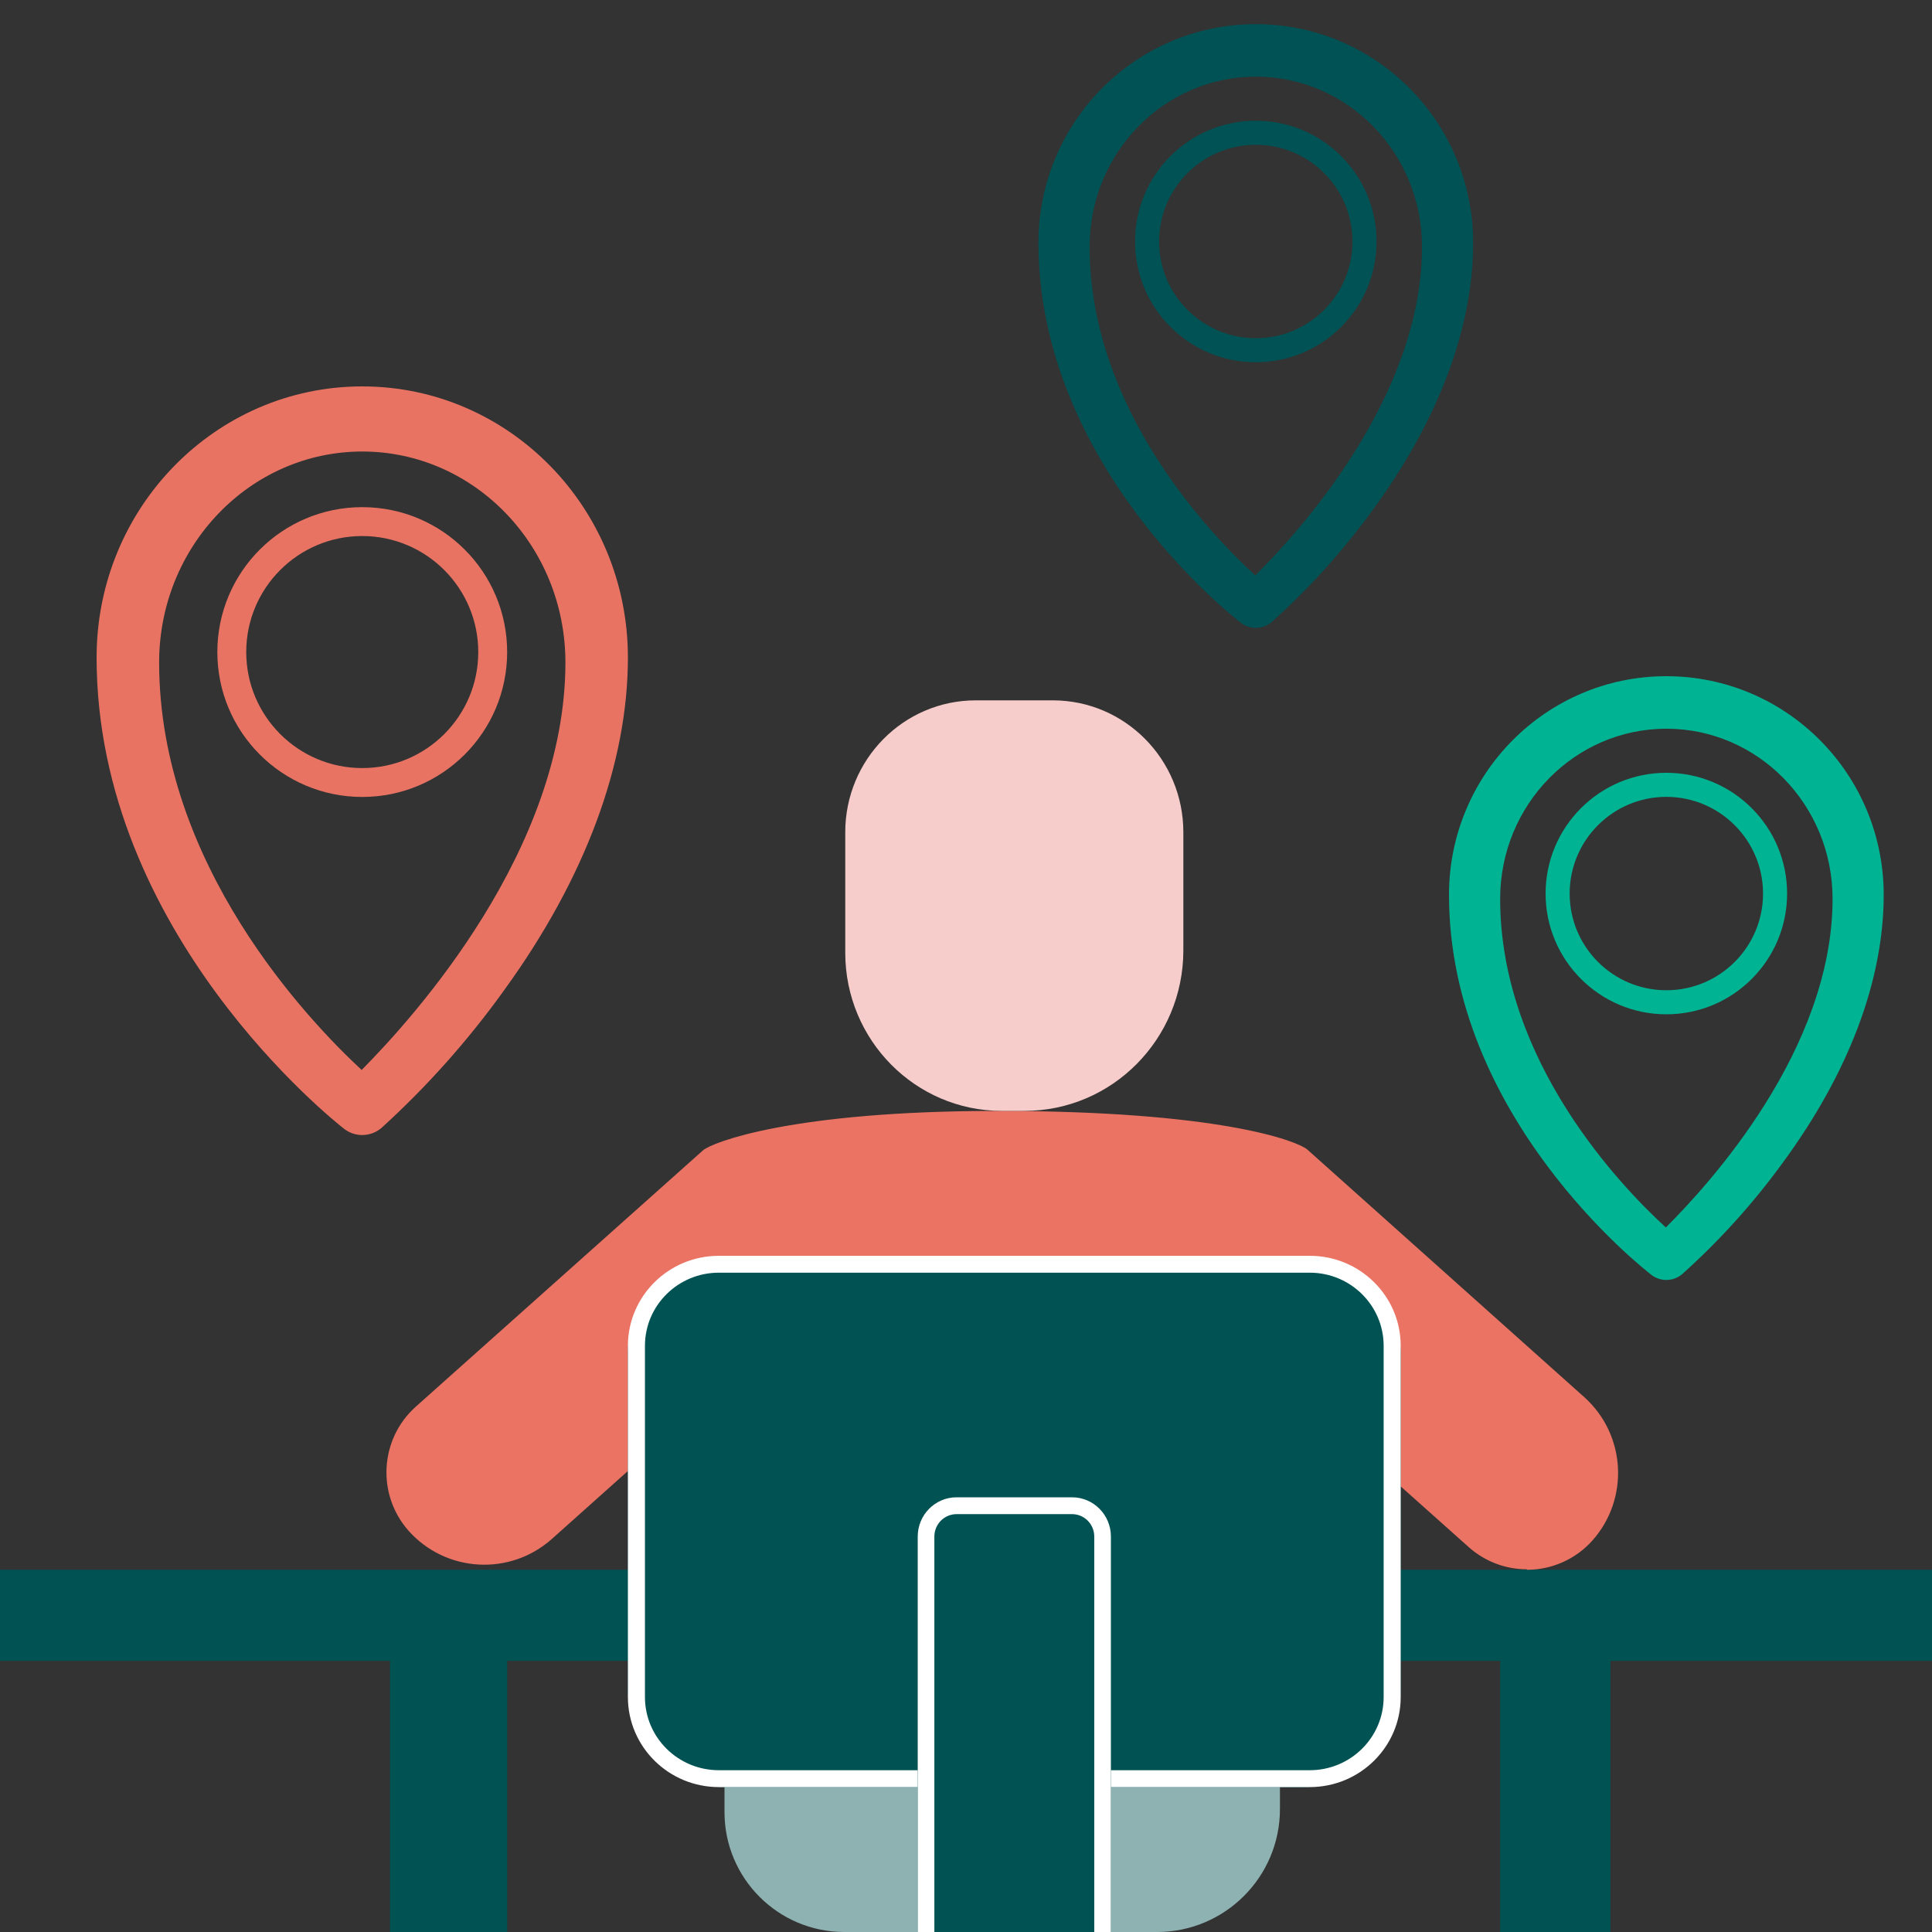 <svg height="80" viewBox="0 0 80 80" width="80" xmlns="http://www.w3.org/2000/svg"><rect x="0" y="0" width="80" height="80" fill="#333333" stroke="none"/><g fill="none" fill-rule="evenodd"><g transform="translate(-6 29)"><path d="m36 42h23l-0 3.907c.001 2.809-2.273 5.088-5.082 5.093h-12.955c-2.741 0-4.963-2.222-4.963-4.963z" fill="#8eb2b1"/><path d="m68.118 72.04v-32.267h-41.118v32.267l-4.853-.04v-32.227h-21.323c-.454-.001-.822-.367-.823-.818v-2.137c.001-.451.369-.816.823-.818h93.353c.454.001.822.367.823.818v2.137c-.001.451-.369.816-.823.818h-21.492v4.539 27.688z" fill="#005253"/><path d="m69.231 35.981c-.891.002-1.751-.326-2.416-.92l-6.518-5.817c-.247.408-.689.657-1.166.656h-22.951c-.484 0-.931-.256-1.177-.672l-6.16 5.504c-1.731 1.535-4.375 1.384-5.92-.34-1.334-1.502-1.204-3.802.292-5.143l11.895-10.616c.363-.323 3.669-1.632 12.177-1.632 9.156 0 12.403 1.229 12.846 1.599l11.473 10.257c1.721 1.548 1.871 4.198.334 5.931-.69.773-1.677 1.214-2.713 1.213z" fill="#ea7363"/><rect fill="#005253" height="22" rx="4" width="32" x="32" y="23"/><path d="m60.233 23.699c1.686-0 3.054 1.349 3.061 3.018v14.554c0 1.673-1.37 3.03-3.061 3.03h-24.466c-1.69 0-3.061-1.356-3.061-3.03v-14.554c.006-1.669 1.375-3.018 3.061-3.018zm0-.699h-24.466c-2.076-0-3.76 1.662-3.767 3.717v14.554c0 2.059 1.687 3.729 3.767 3.729h24.466c2.08 0 3.767-1.669 3.767-3.729v-14.554c-.006-2.055-1.691-3.717-3.767-3.717z" fill="#fff" fill-rule="nonzero"/><path d="m47.471 17c-3.571-.008-6.463-2.93-6.471-6.537v-5.007c.003-3.012 2.419-5.454 5.401-5.456h3.198c2.982.003 5.398 2.444 5.401 5.456v4.913c-.009 3.662-2.948 6.627-6.573 6.631z" fill="#f7cdcb"/><rect fill="#005253" height="22" rx="4" width="8" x="44" y="33"/><path d="m50.392 33.697c.508 0 .919.416.919.929v18.748c0 .513-.411.929-.919.929h-4.783c-.508 0-.919-.416-.919-.929v-18.748c0-.513.411-.929.919-.929zm0-.697h-4.783c-.888 0-1.608.728-1.608 1.626v18.748c0 .898.72 1.626 1.608 1.626h4.783c.888 0 1.608-.728 1.608-1.626v-18.748c0-.898-.72-1.626-1.608-1.626z" fill="#fff" fill-rule="nonzero"/></g><g fill-rule="nonzero"><g fill="#e97363" transform="translate(4 16)"><path d="m11 31c-.271 0-.535-.09-.751-.257-.42-.329-10.249-8.113-10.249-19.516 0-6.201 4.925-11.227 11-11.227 6.075 0 11 5.027 11 11.227 0 4.381-1.766 9.145-5.127 13.778-1.49 2.076-3.191 3.985-5.074 5.697-.224.192-.507.298-.799.297zm.009-28.304c-4.646-.002-8.416 3.906-8.42 8.731 0 8.369 6.179 14.831 8.386 16.878 2.176-2.196 8.438-9.124 8.438-16.878-.005-4.818-3.763-8.723-8.403-8.731z"/><path d="m11 17c-3.314 0-6-2.686-6-6s2.686-6 6-6 6 2.686 6 6-2.686 6-6 6zm0-10.804c-2.653 0-4.804 2.151-4.804 4.804 0 2.653 2.151 4.804 4.804 4.804 2.653 0 4.804-2.151 4.804-4.804-.002-2.652-2.152-4.802-4.804-4.804z"/></g><g fill="#005254" transform="translate(43 1)"><path d="m9 25c-.222 0-.437-.072-.614-.207-.343-.265-8.386-6.543-8.386-15.739 0-5.001 4.029-9.054 9-9.054 4.971 0 9 4.054 9 9.054 0 3.533-1.445 7.375-4.195 11.112-1.219 1.674-2.611 3.214-4.151 4.594-.183.155-.415.24-.654.24zm.007-22.826c-3.802-.002-6.886 3.15-6.889 7.041 0 6.749 5.056 11.961 6.861 13.611 1.78-1.771 6.904-7.358 6.904-13.611-.004-3.885-3.079-7.035-6.875-7.041z"/><path d="m9 14c-2.761 0-5-2.239-5-5 0-2.761 2.239-5 5-5 2.761 0 5 2.239 5 5 0 2.761-2.239 5-5 5zm0-9.004c-2.211 0-4.004 1.792-4.004 4.004 0 2.211 1.792 4.004 4.004 4.004 2.211 0 4.004-1.792 4.004-4.004-.002-2.21-1.793-4.002-4.004-4.004z"/></g><g fill="#00b493" transform="translate(60 28)"><path d="m9 25c-.222 0-.437-.072-.614-.207-.343-.265-8.386-6.543-8.386-15.739 0-5.001 4.029-9.054 9-9.054 4.971 0 9 4.054 9 9.054 0 3.533-1.445 7.375-4.195 11.112-1.219 1.674-2.611 3.214-4.151 4.594-.183.155-.415.24-.654.24zm.007-22.826c-3.802-.002-6.886 3.15-6.889 7.041 0 6.749 5.056 11.961 6.861 13.611 1.78-1.771 6.904-7.358 6.904-13.611-.004-3.885-3.079-7.035-6.875-7.041z"/><path d="m9 14c-2.761 0-5-2.239-5-5 0-2.761 2.239-5 5-5 2.761 0 5 2.239 5 5 0 2.761-2.239 5-5 5zm0-9.004c-2.211 0-4.004 1.792-4.004 4.004 0 2.211 1.792 4.004 4.004 4.004 2.211 0 4.004-1.792 4.004-4.004-.002-2.21-1.793-4.002-4.004-4.004z"/></g></g></g></svg>